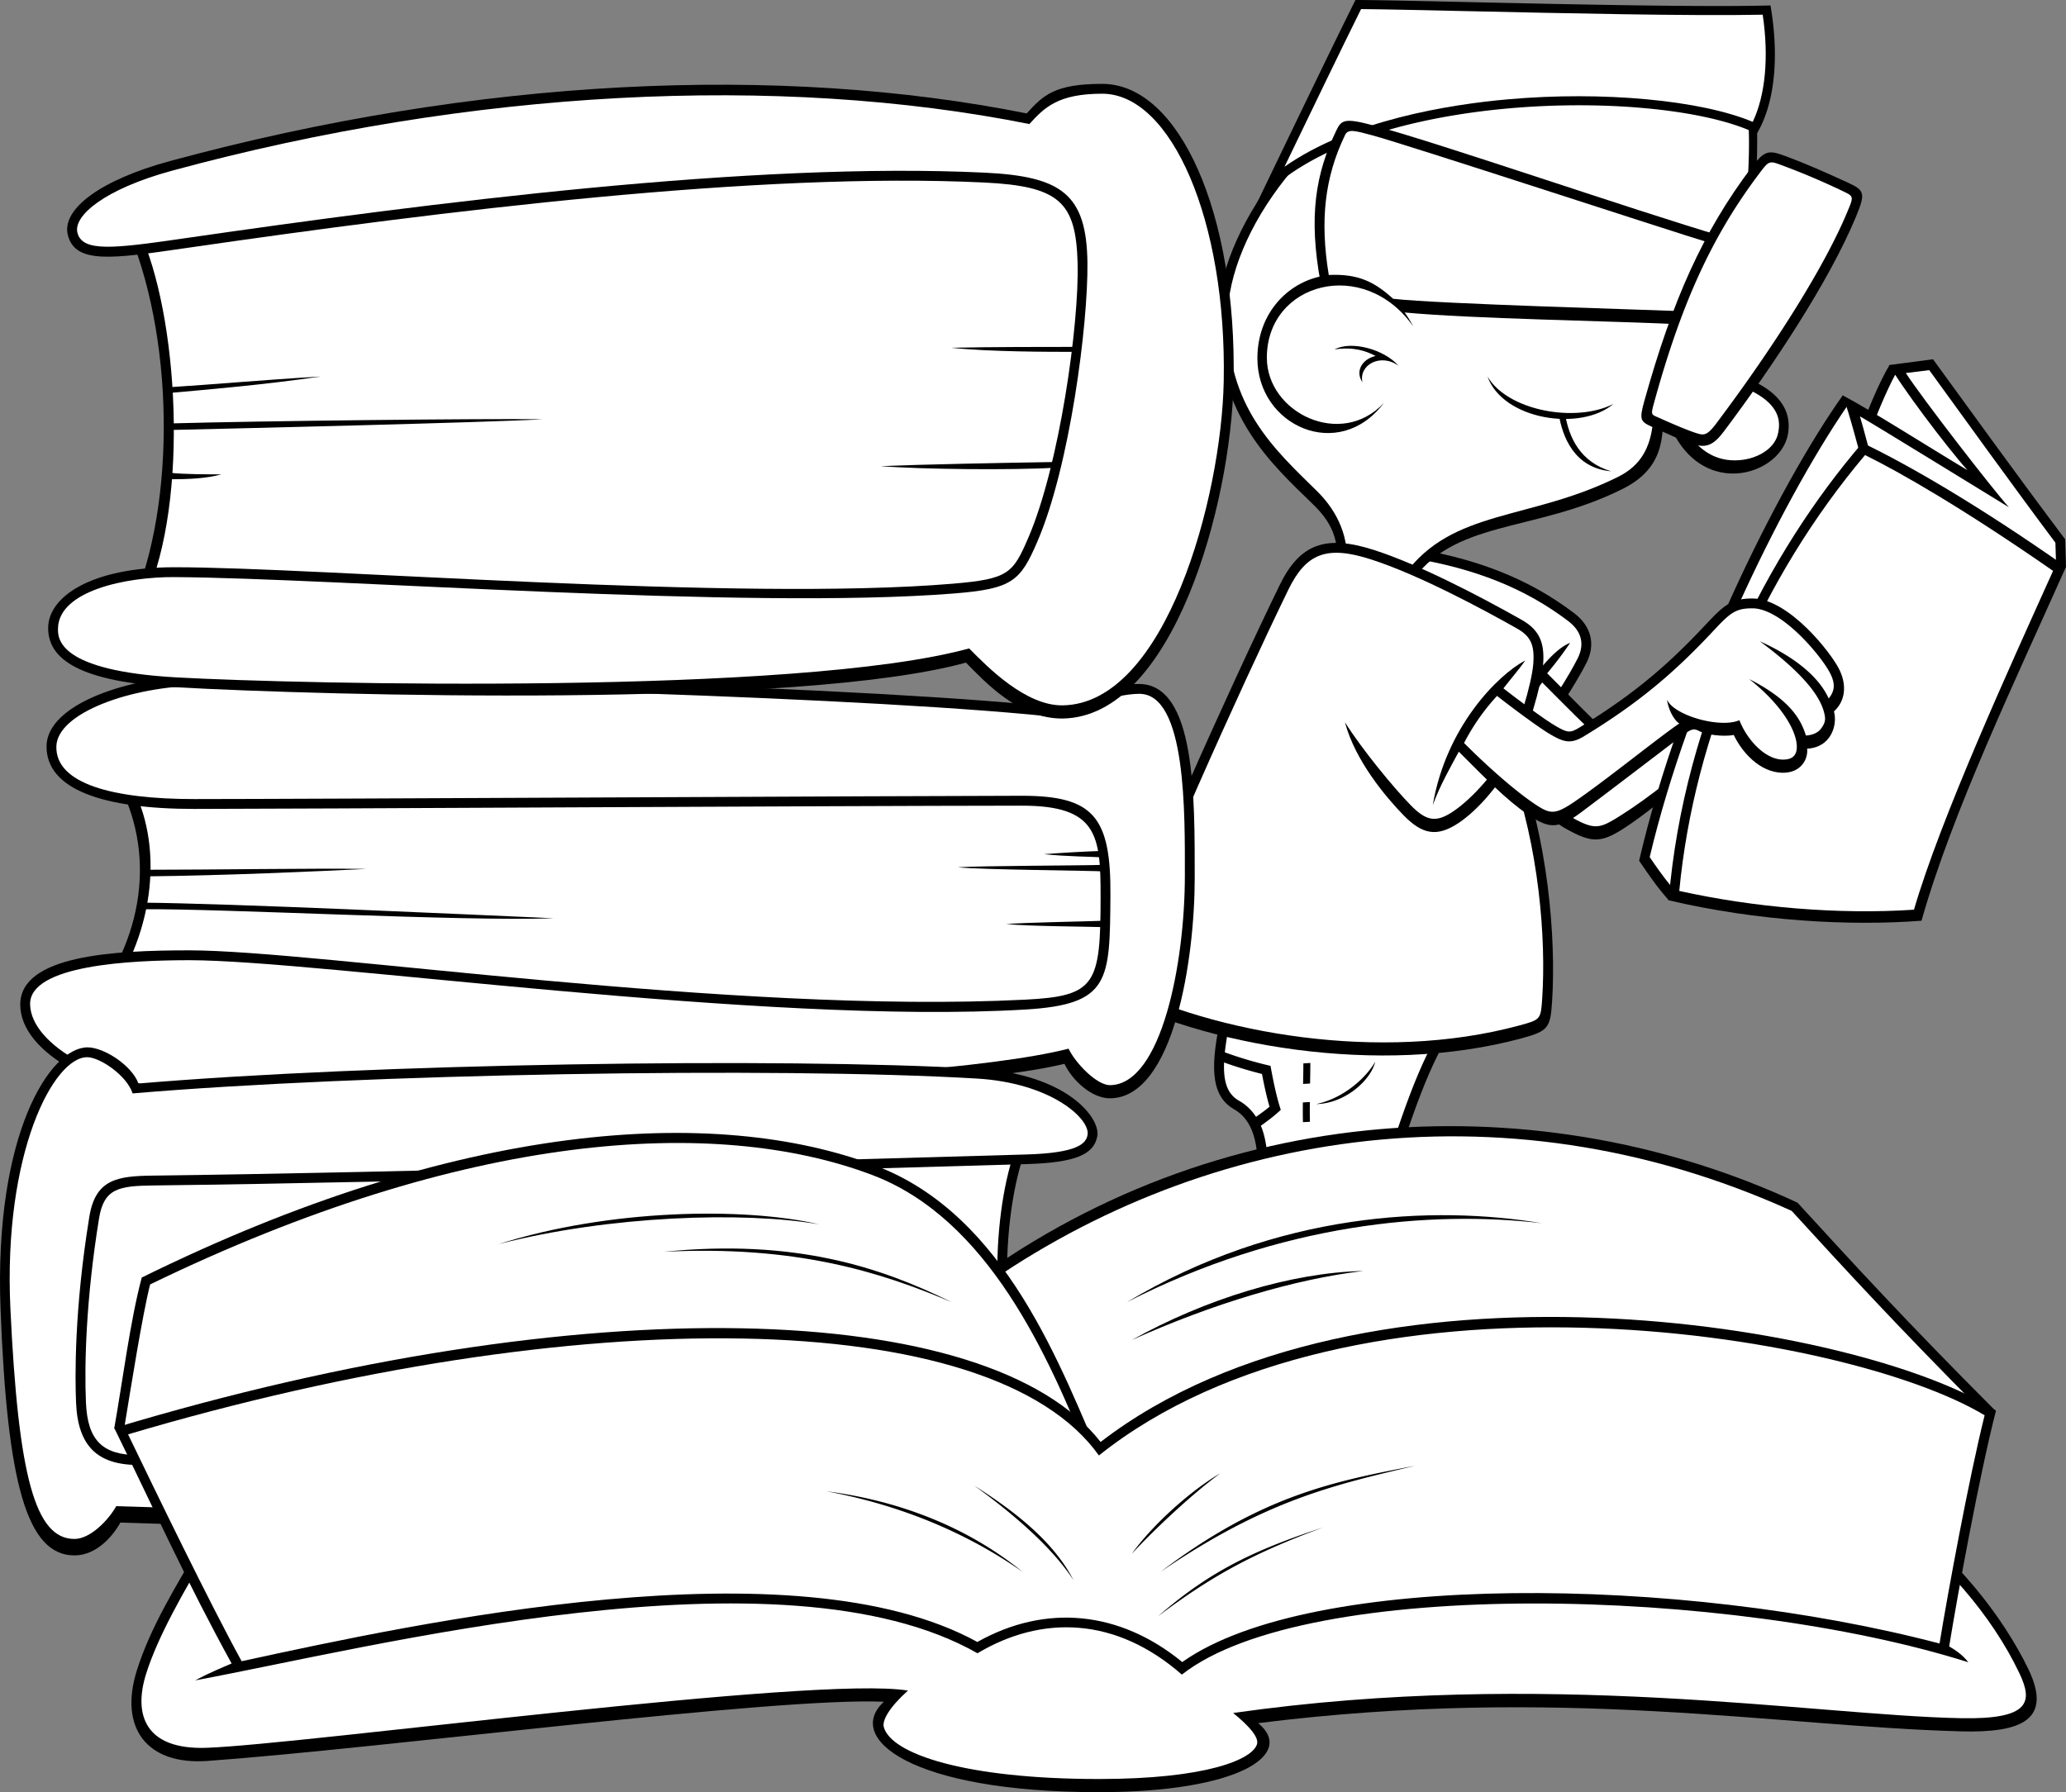 <svg xmlns="http://www.w3.org/2000/svg" width="212.816" height="184.656"><rect width="100%" height="100%" fill="#808080" stroke="none"/><path d="M125.773 104.695c-1.015 4.743-1.242 8.133 1.352 9.602 1.77 1 2.707 3.273 2.367 7.793l13.984-1.02c1.915-5.87 3.72-11.52 6.426-15.472-6.316.453-17.14.113-24.129-.903"/><path fill="#fff" d="M129.383 115.074c.508-.36.988-.699 1.39-1.043-.312-1.066-.578-2.316-.777-3.375a40.967 40.967 0 0 1-3.906-1.183c-.082 2.132.418 3.304 1.535 3.937.71.402 1.308.969 1.758 1.664"/><path fill="#fff" d="M129.879 115.988c.535 1.278.75 2.93.687 5.004l12.157-.887c1.613-4.953 3.164-9.66 5.285-13.382-6.371.273-15.309-.094-21.434-.891a31.725 31.725 0 0 0-.406 2.594 39.379 39.379 0 0 0 4.707 1.394c.21 1.184.59 3.133 1.058 4.532-.546.523-1.269 1.085-2.054 1.636"/><path d="M144.488 56.328c7.613 1.102 13.11 3.387 17.676 6.86 1.766 1.347 2.2 3.218 1.27 5.085-.934 1.864-3.555 6.098-5.329 7.961-5.75-2.625-12.011-7.707-15.136-11.351l1.52-8.555"/><path fill="#fff" d="M161.55 64c-4.413-3.355-9.593-5.438-16.234-6.516l-1.265 7.098c2.953 3.297 8.554 7.852 13.8 10.406 1.625-1.922 3.801-5.422 4.672-7.172.727-1.457.391-2.777-.972-3.816"/><path d="M161.738 66.238c-2.281.848-5.664 5.844-7.95 10.504 2.032 2.54 4.821 7.113 7.36 8.555 2.535 1.441 3.551 1.61 5.664.34 2.114-1.274 7.106-5.082 10.149-8.723l-3.89-4.578c-1.86 1.273-4.06 2.543-5.243 3.305-1.184.761-1.437.507-2.367-.254-.93-.762-3.973-3.899-6.09-6.012a37.493 37.493 0 0 0 2.367-3.137"/><path fill="#fff" d="M158.86 70.316c-1.274 1.688-2.65 3.883-3.876 6.305 1.867 2.793 4.98 6.496 6.664 7.453 2.336 1.328 2.946 1.371 4.645.352 1.832-1.102 6.281-4.102 9.332-7.52l-2.742-3.222c-1.016.668-4.102 2.55-4.504 2.812-1.656 1.066-2.457.582-3.528-.293-.742-.61-4.148-4.023-5.992-5.887"/><path d="M180.683 7.68c.625 6.261 1.012 21.234-5.527 29.93 5.863 1.128 9.68 3.25 9.02 7.113-.79 4.632-10.485 7.343-12.965-3.387.34 4.066-.09 7.047-4.059 9.035-9.246 4.629-17.59 3.05-21.988 9.938l-7.55-1.13c.562-3.613-.59-5.492-2.372-7.226-4.172-4.066-9.922-9.148-9.809-19.312.094-8.473 8.38-21.434 23.114-27.446 10.082-4.113 31.39-4.988 32.136 2.485"/><path fill="#fff" d="M148.71 6.227c10.227-4.207 30.306-5.27 31.087 2.402.406 3.043.582 7.812-.051 12.957-.55 4.488-2.133 12.062-6.445 16.781 10.793 1.551 10.054 5.14 9.875 6.188-.29 1.71-2.309 2.886-4.504 2.879-4.63-.012-6.332-5.332-8.035-9.727-.684 3.89.87 9.016-3.938 11.414-9.129 4.555-17.078 3.281-22.016 10.09l-5.949-.89c.274-3.555-1.457-6.13-3.074-7.72-4.36-4.289-9.316-8.687-9.21-17.949.093-8.566 8.448-20.738 22.26-26.425"/><path d="M160.558 42.633c.391 2.43 1.633 5.59 5.41 5.93-3.214-.961-4.34-3.5-4.734-5.813l-.676-.117"/><path d="M153.226 38.793c1.579 4.465 9.586 5.707 12.97 2.824-3.837 1.977-10.884.735-12.97-2.824m-10.668 2.719c-4.425 4.754-12.062 1-12.062-4.653 0-7.742 9.977-10.46 15.082-3.226-4.82-9.149-16.055-5.512-16.055 3.297 0 6.945 8.387 10.761 13.035 4.582"/><path d="M137.469 36c1.777-.934 5.132.012 6.597 1.691-1.86-1.351-4.129-.082-3.722 1.696-.758-1.102-.082-2.371 1.355-2.711-.988-.508-2.2-.961-4.23-.676m4.062 20.668c-5.023-1.613-7.652-.617-9.726 3.64-5.075 10.419-14.715 31.848-18.266 41.844 10.402 5.59 28.496 8.813 43.21 4.828 2.763-.746 2.954-1.101 3.13-3.808.422-6.524-.422-16.86-3.719-25.414 1.184-2.285 2.621-7.113 2.79-9.23.167-2.122-.24-3.555-2.2-4.66-4.649-2.626-10.738-5.763-15.219-7.2"/><path fill="#fff" d="M155.281 77.234c-1.066 2.098-3.508 4.961-5.555 6.348-1.785 1.207-2.785 1.059-4.453-.66-1.754-1.805-4.902-5.617-6.734-8.504 1.07 4.012 4.285 7.777 6.008 9.55 1.972 2.036 3.492 2.317 5.75.794 1.988-1.344 4-3.79 5.21-5.848 3.075 8.445 3.743 17.922 3.36 23.852-.148 2.293-.148 2.293-2.383 2.898-14.316 3.871-31.41.785-41.52-4.34 3.696-10.101 12.778-30.36 17.75-40.57 1.844-3.781 3.989-4.57 8.505-3.117 4.898 1.57 11.523 5.133 15.035 7.117 1.433.808 1.844 1.707 1.683 3.691-.16 2.008-1.57 6.653-2.656 8.79"/><path d="m196.664 38.031-2.027-.422c-1.016 1.692-2.454 4.996-3.47 8.13l18.434 11.269.594-2.965-13.531-16.012"/><path fill="#fff" d="m196.117 38.957-.89-.36c-.88 1.633-2.028 4.329-2.84 6.696l16.507 10.09.211-1.059-12.988-15.367"/><path d="m191.336 42.184-1.52-1.442c-6.683 9.403-16.746 29.649-20.972 47.945.93 1.356 1.773 2.625 3.043 4.063l3.468-1.691c2.536-8.641 12.344-32.02 17.504-44.047l-1.523-4.828"/><path fill="#fff" d="m190.703 42.484-.465-.597c-6.922 10.129-16.305 29.472-20.305 46.425.692 1.012 1.36 1.977 2.215 3.012l2.364-.984c2.964-9.766 13.742-35.164 17.265-43.383l-1.074-4.473"/><path d="m199.117 37.016-4.492.593c1.012 1.95 5.844 8.383 8.043 10.84-3.973-2.37-9.82-6.11-12.863-7.719.761 2.036 1.617 5.52 2.125 7.211l18.52 11.606 2.366-1.102-.086-2.879c-5.156-6.859-9.722-13.214-13.613-18.55"/><path fill="#fff" d="M206.933 52.266c-2.238-1.368-13.46-8.278-15.343-9.368.32 1.047.914 3.38 1.191 4.348l17.738 11.145 1.262-.586-.055-1.887c-3.964-5.281-9.793-13.367-12.996-17.781l-2.414.3c1.703 2.614 8.782 11.778 10.617 13.829"/><path d="M212.816 58.402c-9.02-6.324-16.238-10.515-20.972-12.773-9.696 11.293-18.38 28.047-19.957 47.133 9.132 2.144 18.605 2.672 26.046 2.105 3.157-11.18 9.696-24.828 14.883-36.465"/><path fill="#fff" d="M211.484 58.82c-9.195-6.394-15.824-10.195-19.37-11.933-10.673 12.68-17.602 28.8-19.134 44.91 7.672 1.703 16.383 2.453 24.176 1.933 2.758-9.453 9.824-24.918 14.328-34.91"/><path d="M157.117 68.047c-2.875 1.523-8.176 6.887-9.527 14.906.734-2.031 1.89-4.035 2.68-5.504 2.703 2.707 4.874 4.942 7.015 6.406 2.145 1.47 3.102 1.696 5.527-.113 2.422-1.805 9.133-6.941 10.258-7.793 1.13-.844 1.356-.957 1.973-.617.62.336 2.367.617 3.55.395.794 1.691 2.653 3.894 5.075 3.894 1.863 0 2.594-1.41 2.484-2.484 2.422-.114 3.156-2.371 2.762-3.84 1.07-.961 1.41-2.54.562-4.29-.843-1.753-5.242-7.343-8.964-7.343-1.918 0-2.793.531-4.454 2.316-3.89 4.18-7.382 7.34-13.414 11.012-.91.551-1.187.508-2.37-.172-1.184-.675-4.114-2.879-5.41-3.894.562-.735 1.632-1.977 2.253-2.88"/><path fill="#fff" d="M187.96 73.691c-.292-1.566-1.655-3.894-6.687-7.62 3.594 1.62 6.082 3.652 7.098 5.898.578-.719.723-1.418.191-2.52-.812-1.683-4.964-6.77-8.05-6.77-1.543 0-2.168.337-3.711 1.993-3.832 4.121-7.45 7.426-13.633 11.187-1.371.836-2.09.594-3.399-.152-1.285-.738-4.28-3-5.53-3.98l-.032-.024a22.074 22.074 0 0 0-3.395 4.852c2.395 2.406 5.137 4.816 7.047 6.125 1.782 1.222 2.22 1.36 4.348-.09 3.168-2.16 8.875-6.781 10.781-8.05-.465-.255-1.113-1.298-1.27-2.458.676 1.625 5.454 2.992 7.454 2.125.828 2.102 2.703 4.059 4.496 4.059.516 0 .93-.125 1.168-.434.832-1.07-.305-4.437-4.66-7.867 3.832 1.95 5.25 3.828 5.843 5.816.66-.027 1.247-.273 1.579-.726.382-.528.457-.871.363-1.364"/><path d="M10.879 78.605c4.738 6.61 4.906 15.754-.676 23.72 23.508 3.05 77.121 4.91 105.535 2.538 1.86-4.574 3.043-18.297.676-26.258-26.383-.507-79.488-1.015-105.535 0"/><path fill="#fff" d="M115.637 79.61c-27.883-.528-77.055-.958-102.934-.055 4.04 5.851 3.66 14.77-.762 21.96 24.438 2.958 75.426 4.606 103.07 2.387 1.649-4.84 2.52-16.968.626-24.293"/><path d="M20.52 69.629c-7.102.078-15.727 2.879-15.727 7.285 0 4.402 5.75 6.434 15.219 6.434 9.472 0 65.441-.32 85.238-.336 7.781-.008 8.121 3.047 8.121 9.316 0 9.149-.488 10.305-7.781 10.672-30.106 1.527-72.89-5.082-86.086-5.082-7.778 0-17.418.508-17.418 5.59s8.426 9.43 17.25 9.828c15.05.676 75.09 0 90.312-3.727.79 1.692 2.82 3.59 4.735 3.555 6.543-.11 8.683-14.344 8.683-22.7 0-8.359.114-19.991-5.75-19.991-2.48 0-4.96.906-7.668 2.488-18.601-2.149-69.398-3.559-89.129-3.332"/><path fill="#fff" d="M110.074 108.05c.664 1.427 2.883 3.786 4.293 3.759 5.3-.09 7.684-12.63 7.684-21.579 0-6.296.191-18.824-4.735-18.742-2.144.04-4.898.899-7.64 2.5-18.246-2.105-68.52-3.582-89.145-3.343-6.95.078-14.648 2.777-14.726 6.27-.082 3.831 5.77 5.417 14.207 5.417 10.976 0 74.066-.332 85.238-.34 7.394 0 9.203 2.156 9.133 10.336-.07 8.719-.028 11.164-8.742 11.688-26.989 1.617-72.778-5.082-86.137-5.082-5.996 0-16.516.484-16.403 4.574.114 4.226 7.758 8.43 16.282 8.812 15.504.696 74.965-.242 90.691-4.27"/><path d="M113.707 87.668c-2.453.086-3.805.172-6.172.34 2.367.254 4.906.254 6.258.34l-.086-.68m.172 7.199c-2.453.086-7.867.172-10.235.34 2.368.254 8.965.254 10.317.34l-.082-.68m-.172-5.757c-2.453.085-12.684.085-15.05.253 2.366.254 13.784.34 15.136.426l-.086-.68m-98.684.508c6.848 0 17.25-.168 22.746-.086-5.41.258-14.457.68-22.746.766v-.68m-.422 3.387c9.301.086 32.809 1.187 42.45 1.61-9.555.34-34.164-1.016-42.45-.93v-.68M12.91 23.04c5.074 11.35 5.242 28.8.676 39.304 28.074 4.742 82.531 2.539 98.433 1.695 5.41-9.152 6.93-34.394 2.196-48.285-25.367-1.695-70.524.172-101.305 7.285"/><path fill="#fff" d="M113.465 16.727c-28.371-1.852-65.856.386-99.145 7.035 4.055 8.625 5.184 27.781.688 37.781 29.93 4.71 87.433 1.973 96.398 1.508 4.688-8.668 6.504-32.406 2.059-46.324"/><path d="M6.988 24.223c.758 3.03 4.688 2.418 12.008 1.359 26.89-3.898 59.207-7.89 82.367-6.777 7.797.375 9.469 2.03 9.64 8.3.169 6.27-1.862 20.836-5.073 28.29-1.594 3.699-2.043 4.261-7.782 4.746-22.156 1.863-65.28-1.696-80.164-1.696-8.625 0-13.023 3.051-13.023 6.27 0 3.219 3.226 5.543 13.191 6.097 15.223.848 64.098 2.204 81.348-2.539 1.863 1.864 5.414 5.825 9.98 5.758 11.332-.168 17.34-22.02 17.59-34.73.336-17.278-5.582-30.66-13.531-30.66-4.906 0-6.09 1.183-7.781 3.046-25.367-5.082-56.485-3.726-88.282 4.915-7.023 1.906-11.164 4.914-10.488 7.62"/><path fill="#fff" d="M99.832 66.809c1.875 1.906 5.82 5.925 9.633 5.867 10.61-.156 16.36-21.371 16.59-33.395.316-16.574-5.41-29.625-12.516-29.625-4.563 0-5.965 1.434-7.504 3.125-25.91-5.187-57.57-3.547-88.293 4.801-6.988 1.898-10.203 4.656-9.766 6.395.5 2.015 3.754 1.628 10.723.62 25.942-3.761 58.922-7.949 82.711-6.808 7.918.379 10.523 2.191 10.606 9.29.074 6.28-1.801 20.937-5.157 28.722-1.758 4.074-2.55 4.87-8.625 5.351-21.414 1.703-63.39-1.578-80.25-1.691-5.047-.031-11.898 1.426-12.008 5.254-.035 1.09 0 4.402 12.23 5.082 12.634.703 64.009 1.855 81.626-2.988"/><path d="M108.633 48.195c-4.227.254-13.782.172-17.926-.168 4.059-.168 12.516-.34 18.012-.425l-.086.593m2.117-11.941c-2.707 0-8.797 0-12.77-.422 3.973-.09 9.977-.09 12.852-.09l-.082.512m-93.274 3.641c4.141-.254 9.723-.762 15.559-1.102-5.75.848-11.754 1.355-15.559 1.695v-.593m.168 3.73c9.133-.258 32.305-.512 38.309-.426-6.004.34-30.953.934-38.309 1.102v-.676m-.168 5.082c1.438.168 3.805.168 5.325.168-1.52.422-3.297.508-5.41.508l.085-.676m88.454 69.031c-2.707 6.438-3.555 20.16 1.183 31.68-29.937 1.527-78.812 3.898-100.969 2.71-1.859-6.605-3.043-24.394 2.368-34.39 32.472-1.863 70.02-2.539 97.418 0"/><path fill="#fff" d="M104.508 118.633c-31.887-2.809-73.086-1.176-95.364.09-4.054 7.367-4.511 24.308-2.207 32.43 23.157 1.124 75.024-1.47 98.72-2.676-3.798-10.29-3.606-22.665-1.15-29.844"/><path d="M14.262 111.64c-.676-1.863-3.551-3.726-5.243-3.726-3.89 0-9.64 8.977-8.964 26.938.68 17.957 2.707 25.41 7.613 25.41 2.195 0 3.89-1.864 4.734-3.387 33.824 1.184 78.293.105 90.48-.34 9.305-.34 11.333-2.879 11.333-5.082s-3.89-3.726-10.992-4.234c-7.106-.508-68.668 2.71-88.961 2.71-3.72 0-5.243-1.527-5.41-5.421-.169-3.899 0-10.676 1.351-18.977.504-3.082 2.031-3.344 5.582-3.386 28.242-.34 66.129-1.528 89.973-2.204 5.074-.144 6.937-1.015 7.273-2.879.34-1.863-3.129-6.406-12.344-6.945-20.296-1.187-62.578-.508-86.425 1.524"/><path fill="#fff" d="M11.976 155.188c33.735 1.18 78.137.457 90.872-.008 6.675-.243 10.351-1.348 10.351-3.727 0-.93-2.117-2.621-10.05-3.223-7.766-.586-73.274 2.715-88.887 2.715-4.25 0-6.235-1.973-6.426-6.394-.11-2.567-.2-9.57 1.367-19.184.633-3.887 2.902-4.195 6.57-4.238 23.985-.29 66.985-1.512 89.918-2.176 5.239-.152 6.219-1.09 6.344-2.074.203-1.645-3.789-5.297-11.41-5.75-20.863-1.23-63.48-.473-86.965 1.531-.61-1.871-3.36-3.7-4.64-3.73-3.493-.083-8.704 9.874-7.95 25.882.817 17.348 2.563 23.754 6.598 23.754 1.664 0 3.539-1.996 4.308-3.379"/><path d="M20.86 158.738c-2.876 4.91-5.387 8.985-6.766 13.383-1.86 5.93 1.039 9.762 7.273 9.317 17.61-1.254 58.516-6.606 69.68-6.098-4.059 3.726 2.703 9.316 22.152 9.316 14.379 0 20.297-3.894 16.406-7.113 31.121-3.898 53.45.332 72.387.848 6.258.168 9.469-1.188 6.934-6.442-2.54-5.25-7.442-11.687-14.04-16.262-33.484-3.726-134.62 0-174.027 3.051"/><path fill="#fff" d="M127.023 176.5c32.188-4.594 59.715.234 74.996.535 7.13.137 7.391-1.703 5.993-4.64-2.825-5.942-7.895-11.786-13.493-15.727-32.52-3.543-131.175-.16-173.074 3.047-2.52 4.289-5.148 8.816-6.383 12.71-1.37 4.321-.058 7.884 6.23 7.66 9.981-.35 62.817-7.487 72.235-5.894-1.93 1.727-2.672 3.082-2.488 3.754.746 2.774 8.414 5.356 22.16 5.356 11.102 0 15.82-2.02 16.285-3.594.211-.715-.851-1.906-2.46-3.207"/><path d="M185.164 123.922c-26.129-12.195-59.785-11.094-86.422 9.234l10.399 20.836 94.882-5.844 1.52-2.796c-9.3-9.317-14.797-15.329-20.379-21.43"/><path fill="#fff" d="m184.566 124.773-.011-.011c-30.227-13.719-61.7-7.98-84.528 8.699l9.723 19.477 93.648-5.77.891-1.633c-8.914-8.949-14.41-14.953-19.723-20.762"/><path d="M158.863 126.04c-11.16-1.864-27.226-1.185-42.789 8.132 15.899-8.133 31.29-9.484 42.79-8.133m-18.434 4.914c-7.442.172-16.235 2.879-23.848 7.117 8.289-3.726 16.746-6.27 23.848-7.117m-26.723 20.16c-4.395-10.164-10.047-25.91-23.508-31.004-16.574-6.265-42.957-4.57-75.598 11.524-1.183 4.402-1.988 10.785-2.832 15.527l4.016 3.445 97.922.508"/><path fill="#fff" d="M112.168 150.09c-4.207-10.473-10.387-24.508-22.328-29.027-16.14-6.106-41.918-4.477-74.375 11.277-.785 3.058-2.02 10.851-2.63 14.566l3.333 2.684 96 .5"/><path d="M84.394 126.152c-7.78-1.804-21.648-1.578-33.035 2.035 11.387-2.937 25.254-3.39 33.035-2.035m13.641 8.02c-7.328-3.613-16.121-6.55-29.652-5.195 13.531-.676 22.21 2.035 29.652 5.195"/><path d="M113.371 148.574c-11.5-14.742-53.234-16.012-101.602-1.441 4.395 8.976 7.524 15.965 12.09 24.265-1.097.47-2.324.977-3.761 1.739 17.925-3.305 60.378-14.317 80.59-2.793 6.68-3.985 14.288-3.73 21.054 2.199 12.883-10.137 56.711-8.977 81.012-1.27-.621-.816-1.41-1.3-1.973-1.636.844-5.196 3.129-17.735 4.82-24.285-13.699-8.922-65.113-17.672-92.23 3.222"/><path fill="#fff" d="M113.195 149.965c-10.996-15.5-53.703-15.91-100.004-2.176 2.867 5.95 8.395 17.36 11.7 23.375 18.093-3.93 56.898-12.367 75.785-1.984 7.047-3.957 14.668-3.207 21.105 2.07 13.266-9.402 51.48-8.89 78.008-1.91.863-5.254 3.004-16.922 4.644-23.516-14.445-8.703-65.078-16.719-91.238 4.14"/><path d="M85.125 153.656c7.273.93 14.375 3.555 20.21 8.301-5.917-4.152-12.85-6.945-20.21-8.3m15.223-.594c4.398 2.792 8.203 5.843 10.23 9.742-2.281-3.473-6.258-6.864-10.23-9.743m25.367-1.269c-3.043 1.777-6.934 5.25-9.133 8.3 2.621-2.796 6.258-6.183 9.133-8.3m20.043-.766c-8.371 1.61-15.813 3.051-26.215 10.93 10.91-7.453 18.012-8.98 26.215-10.93m-9.473 6.356c-7.523 2.457-11.922 4.742-16.996 9.148 5.414-4.066 9.64-6.437 16.996-9.148m5.371-47.988c-.422 1.867-3.086 4.32-6.09 4.363 2.918-.594 5.246-2.836 6.09-4.363m-7.426 2.289c.016-.82.028-1.57.028-2.118l.718-.043c0 .547-.011 1.301-.027 2.118l-.719.043m.696 1.863c-.008.734-.008 1.441.008 2.035l-.72.04a57.703 57.703 0 0 1-.007-2.032l.719-.043M129.437 21c3.25-6.75 7.938-16.5 10.188-21 5.906 0 32.062.844 42.75.562.75 4.313.75 9.563-1.41 13.22C171.406 9 139.562 9.186 129.437 21"/><path fill="#fff" d="M151.004 1.145c-4.79-.106-8.664-.192-10.801-.208-1.86 3.743-5.11 10.477-7.887 16.243 6.836-4.801 16.965-6.41 23.012-6.946 9.781-.87 19.91.086 25.219 2.325 1.304-2.739 1.676-6.672 1.027-11.043-7.344.148-20.71-.153-30.57-.371"/><path d="M177.55 24.395c-9.468-2.797-28.96-9.547-35.937-11.434-3.129-.848-3.433-.621-3.972.508-2.114 4.402-2.875 8.808-1.606 15.668 4.227-.422 6.254.761 8.54 3.05 7.187.676 20.718.848 29.597 1.27l3.379-9.062"/><path fill="#fff" d="M141.351 13.941c-1.812-.492-2.488-.675-2.796-.035-2.106 4.367-2.602 8.801-1.68 14.426 3.008-.14 4.691.691 6.629 2.453 4.656.535 26.93 1.149 29.976 1.285l2.743-7.011c-4.422-1.336-31.196-10.125-34.872-11.118"/><path d="M183.953 16.094c-1.758-.657-2.184-.633-3.55 1.183-5.02 6.664-8.122 13.668-10.997 23.946-.574 2.058-.45 2.203.79 2.765 1.241.567 3.046 1.414 4.339 1.809 1.297.394 2.05-.027 3.047-1.356 4.96-6.605 10.824-15.418 13.586-22.082 1-2.41.914-2.734-.73-3.5-2.313-1.07-4.512-2.03-6.485-2.765"/><path fill="#fff" d="M174.832 44.656c.656.196 1.012.239 1.937-.996 6.149-8.187 11.157-16.203 13.461-21.687.684-1.633.766-1.715-.222-2.192a74.17 74.17 0 0 0-6.41-2.734c-1.368-.508-1.368-.508-2.387.844-4.774 6.34-7.961 13.164-10.828 23.605-.309 1.129-.301 1.195.207 1.422.508.223 3.031 1.371 4.242 1.738"/></svg>
